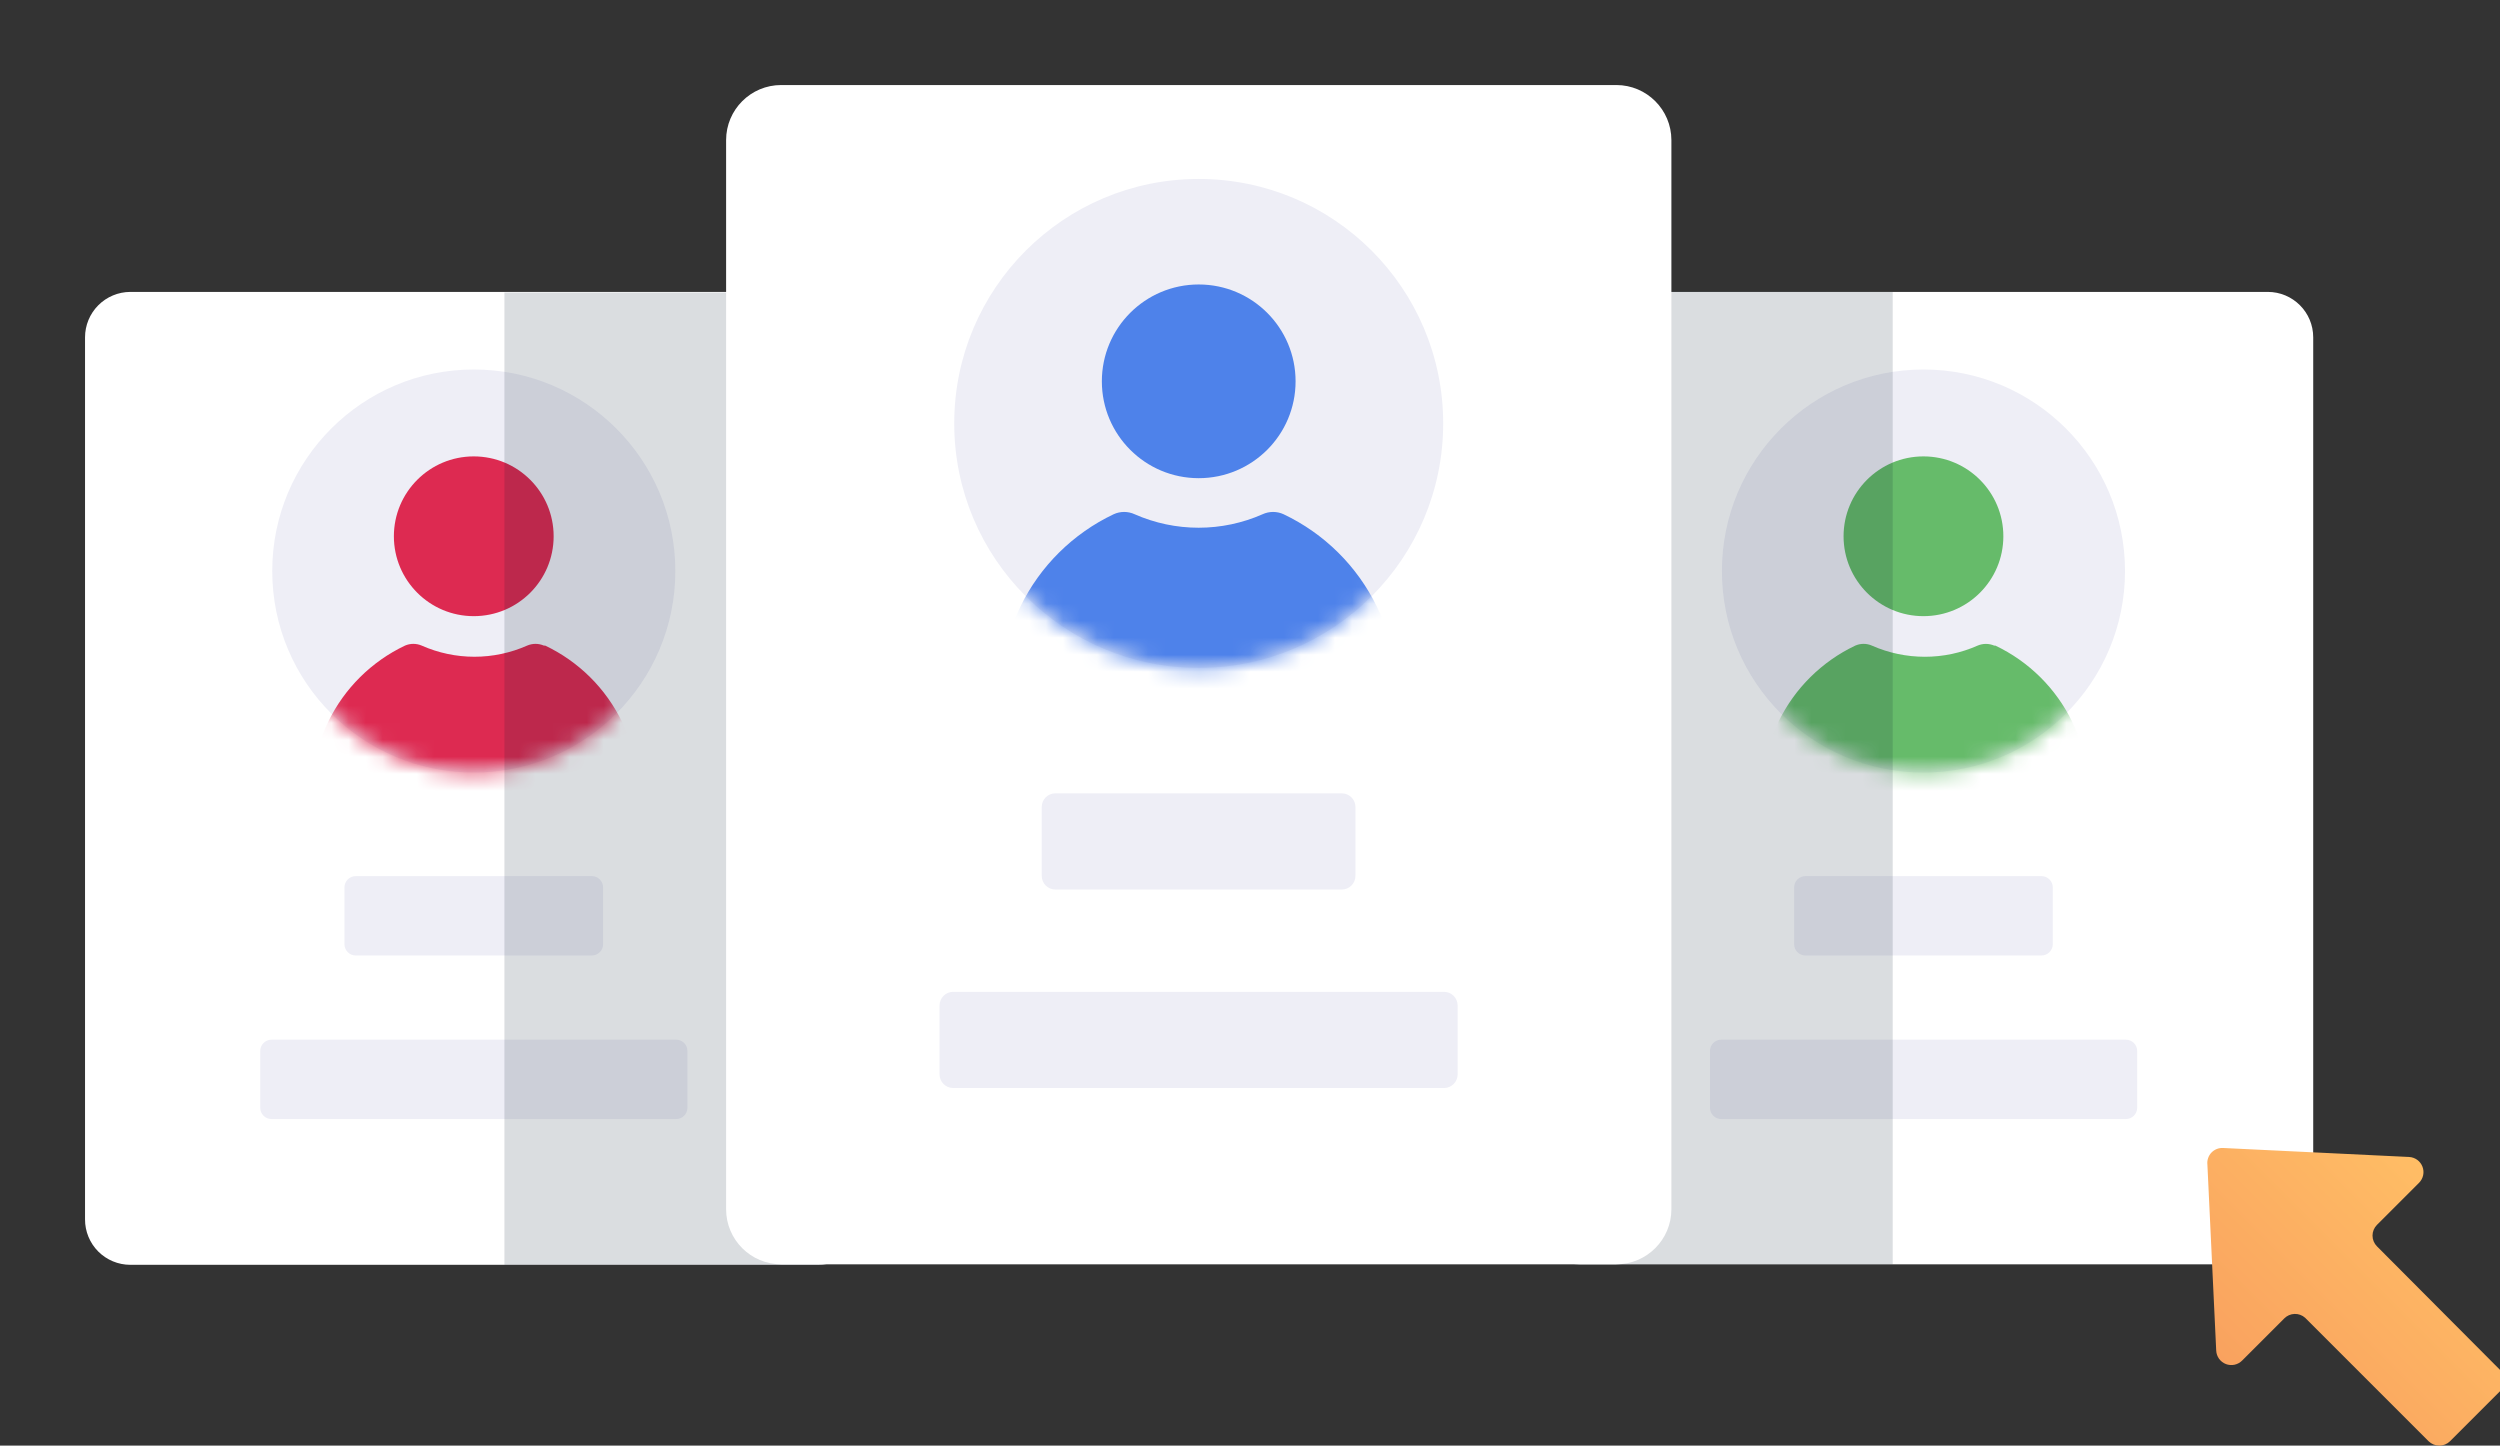 <svg width="147" height="85" viewBox="0 0 147 85" fill="none" xmlns="http://www.w3.org/2000/svg">
<rect x="0" y="0" width="147" height="85" fill="#333333" stroke="none"/>
<g clip-path="url(#clip0_5941_5874)">
<path d="M50.767 19.835V71.699C50.769 72.05 50.701 72.397 50.568 72.721C50.434 73.045 50.239 73.34 49.991 73.588C49.744 73.836 49.45 74.033 49.127 74.167C48.803 74.302 48.456 74.371 48.106 74.371H7.662C7.312 74.371 6.964 74.302 6.641 74.167C6.317 74.033 6.024 73.836 5.776 73.588C5.529 73.34 5.333 73.045 5.2 72.721C5.067 72.397 4.999 72.05 5 71.699V19.835C5 19.129 5.28 18.451 5.779 17.95C6.278 17.449 6.955 17.167 7.662 17.164H48.155C48.853 17.179 49.518 17.468 50.006 17.967C50.495 18.466 50.767 19.137 50.767 19.835Z" fill="white"/>
<path d="M27.858 45.427C34.403 45.427 39.709 40.122 39.709 33.577C39.709 27.032 34.403 21.727 27.858 21.727C21.313 21.727 16.008 27.032 16.008 33.577C16.008 40.122 21.313 45.427 27.858 45.427Z" fill="#EEEEF6"/>
<mask id="mask0_5941_5874" style="mask-type:luminance" maskUnits="userSpaceOnUse" x="16" y="21" width="24" height="25">
<path d="M27.858 45.427C34.403 45.427 39.709 40.122 39.709 33.577C39.709 27.032 34.403 21.727 27.858 21.727C21.314 21.727 16.008 27.032 16.008 33.577C16.008 40.122 21.314 45.427 27.858 45.427Z" fill="white"/>
</mask>
<g mask="url(#mask0_5941_5874)">
<path d="M31.977 37.96C31.823 37.894 31.656 37.859 31.488 37.859C31.32 37.859 31.153 37.894 30.998 37.96C30.021 38.393 28.965 38.617 27.896 38.617C26.828 38.617 25.771 38.393 24.794 37.96C24.64 37.894 24.473 37.859 24.305 37.859C24.137 37.859 23.97 37.894 23.816 37.96C21.847 38.896 20.256 40.472 19.303 42.432C18.35 44.392 18.092 46.617 18.571 48.743C19.05 50.868 20.239 52.768 21.941 54.129C23.642 55.489 25.757 56.231 27.936 56.231C30.115 56.231 32.229 55.489 33.931 54.129C35.633 52.768 36.821 50.868 37.3 48.743C37.779 46.617 37.521 44.392 36.568 42.432C35.615 40.472 34.024 38.896 32.055 37.96H31.977Z" fill="#DD2A51"/>
<path d="M27.857 36.23C30.451 36.23 32.554 34.127 32.554 31.533C32.554 28.939 30.451 26.836 27.857 26.836C25.263 26.836 23.16 28.939 23.16 31.533C23.16 34.127 25.263 36.23 27.857 36.23Z" fill="#DD2A51"/>
</g>
<path d="M34.795 51.516H20.919C20.552 51.516 20.254 51.813 20.254 52.181V55.518C20.254 55.885 20.552 56.183 20.919 56.183H34.795C35.163 56.183 35.461 55.885 35.461 55.518V52.181C35.461 51.813 35.163 51.516 34.795 51.516Z" fill="#EEEEF6"/>
<path d="M39.755 61.133H15.966C15.599 61.133 15.301 61.431 15.301 61.798V65.135C15.301 65.503 15.599 65.8 15.966 65.8H39.755C40.123 65.8 40.42 65.503 40.42 65.135V61.798C40.42 61.431 40.123 61.133 39.755 61.133Z" fill="#EEEEF6"/>
<path d="M133.346 17.164H92.863C91.388 17.164 90.191 18.36 90.191 19.835V71.67C90.191 73.145 91.388 74.341 92.863 74.341H133.346C134.821 74.341 136.017 73.145 136.017 71.67V19.835C136.017 18.36 134.821 17.164 133.346 17.164Z" fill="white"/>
<path d="M113.1 45.427C119.645 45.427 124.951 40.122 124.951 33.577C124.951 27.032 119.645 21.727 113.1 21.727C106.556 21.727 101.25 27.032 101.25 33.577C101.25 40.122 106.556 45.427 113.1 45.427Z" fill="#EEEEF6"/>
<mask id="mask1_5941_5874" style="mask-type:luminance" maskUnits="userSpaceOnUse" x="101" y="21" width="24" height="25">
<path d="M113.1 45.427C119.645 45.427 124.95 40.122 124.95 33.577C124.95 27.032 119.645 21.727 113.1 21.727C106.555 21.727 101.25 27.032 101.25 33.577C101.25 40.122 106.555 45.427 113.1 45.427Z" fill="white"/>
</mask>
<g mask="url(#mask1_5941_5874)">
<path d="M117.261 37.962C117.106 37.896 116.94 37.861 116.771 37.861C116.603 37.861 116.436 37.896 116.282 37.962C115.305 38.396 114.249 38.619 113.18 38.618C112.108 38.618 111.048 38.395 110.068 37.962C109.914 37.894 109.747 37.859 109.579 37.859C109.41 37.859 109.244 37.894 109.089 37.962C107.121 38.898 105.53 40.474 104.577 42.434C103.623 44.394 103.365 46.619 103.844 48.745C104.324 50.87 105.512 52.77 107.214 54.131C108.916 55.491 111.03 56.233 113.209 56.233C115.388 56.233 117.502 55.491 119.204 54.131C120.906 52.77 122.094 50.87 122.574 48.745C123.053 46.619 122.795 44.394 121.842 42.434C120.889 40.474 119.297 38.898 117.329 37.962H117.261Z" fill="#66BB6A"/>
<path d="M113.099 36.23C115.694 36.23 117.797 34.127 117.797 31.533C117.797 28.939 115.694 26.836 113.099 26.836C110.505 26.836 108.402 28.939 108.402 31.533C108.402 34.127 110.505 36.23 113.099 36.23Z" fill="#66BB6A"/>
</g>
<path d="M120.038 51.516H106.162C105.794 51.516 105.496 51.813 105.496 52.181V55.518C105.496 55.885 105.794 56.183 106.162 56.183H120.038C120.405 56.183 120.703 55.885 120.703 55.518V52.181C120.703 51.813 120.405 51.516 120.038 51.516Z" fill="#EEEEF6"/>
<path d="M125.001 61.133H101.212C100.845 61.133 100.547 61.431 100.547 61.798V65.135C100.547 65.503 100.845 65.8 101.212 65.8H125.001C125.369 65.8 125.667 65.503 125.667 65.135V61.798C125.667 61.431 125.369 61.133 125.001 61.133Z" fill="#EEEEF6"/>
<path opacity="0.15" d="M50.767 19.837V71.701C50.769 72.052 50.701 72.399 50.568 72.723C50.435 73.047 50.239 73.341 49.992 73.59C49.744 73.838 49.45 74.035 49.127 74.169C48.803 74.304 48.456 74.373 48.106 74.373H29.66V17.195H48.106C48.808 17.198 49.481 17.476 49.979 17.971C50.477 18.465 50.76 19.136 50.767 19.837Z" fill="#0D1E30"/>
<path opacity="0.15" d="M111.291 17.162V74.339H92.855C92.147 74.339 91.467 74.058 90.966 73.557C90.465 73.056 90.184 72.376 90.184 71.668V19.804C90.184 19.096 90.465 18.416 90.966 17.915C91.467 17.414 92.147 17.133 92.855 17.133L111.291 17.162Z" fill="#0D1E30"/>
<path d="M95.038 5H45.934C44.145 5 42.695 6.45 42.695 8.239V71.102C42.695 72.891 44.145 74.341 45.934 74.341H95.038C96.827 74.341 98.278 72.891 98.278 71.102V8.239C98.278 6.45 96.827 5 95.038 5Z" fill="white"/>
<path d="M70.484 39.274C78.424 39.274 84.859 32.838 84.859 24.898C84.859 16.959 78.424 10.523 70.484 10.523C62.545 10.523 56.109 16.959 56.109 24.898C56.109 32.838 62.545 39.274 70.484 39.274Z" fill="#EEEEF6"/>
<mask id="mask2_5941_5874" style="mask-type:luminance" maskUnits="userSpaceOnUse" x="56" y="10" width="29" height="30">
<path d="M70.473 39.273C78.412 39.273 84.848 32.838 84.848 24.898C84.848 16.959 78.412 10.523 70.473 10.523C62.533 10.523 56.098 16.959 56.098 24.898C56.098 32.838 62.533 39.273 70.473 39.273Z" fill="white"/>
</mask>
<g mask="url(#mask2_5941_5874)">
<path d="M75.474 30.237C75.281 30.148 75.071 30.102 74.858 30.102C74.645 30.102 74.434 30.148 74.241 30.237C73.056 30.76 71.774 31.03 70.478 31.03C69.183 31.03 67.902 30.76 66.716 30.237C66.523 30.148 66.313 30.102 66.1 30.102C65.887 30.102 65.676 30.148 65.483 30.237C63.092 31.372 61.159 33.285 60.001 35.664C58.842 38.044 58.528 40.746 59.109 43.327C59.69 45.909 61.133 48.216 63.199 49.868C65.265 51.521 67.832 52.422 70.478 52.422C73.125 52.422 75.692 51.521 77.758 49.868C79.825 48.216 81.267 45.909 81.849 43.327C82.43 40.746 82.115 38.044 80.957 35.664C79.798 33.285 77.865 31.372 75.474 30.237Z" fill="#4E82EA"/>
<path d="M70.484 28.117C73.63 28.117 76.18 25.567 76.18 22.422C76.18 19.276 73.63 16.727 70.484 16.727C67.339 16.727 64.789 19.276 64.789 22.422C64.789 25.567 67.339 28.117 70.484 28.117Z" fill="#4E82EA"/>
</g>
<path d="M78.897 46.648H62.056C61.613 46.648 61.254 47.008 61.254 47.451V51.502C61.254 51.945 61.613 52.304 62.056 52.304H78.897C79.341 52.304 79.7 51.945 79.7 51.502V47.451C79.7 47.008 79.341 46.648 78.897 46.648Z" fill="#EEEEF6"/>
<path d="M84.906 58.32H56.048C55.605 58.32 55.246 58.68 55.246 59.123V63.174C55.246 63.617 55.605 63.976 56.048 63.976H84.906C85.349 63.976 85.709 63.617 85.709 63.174V59.123C85.709 58.68 85.349 58.32 84.906 58.32Z" fill="#EEEEF6"/>
<path d="M135.539 77.483L142.8 84.744C142.968 84.909 143.195 85.002 143.431 85.002C143.667 85.002 143.894 84.909 144.062 84.744L146.998 81.808C147.163 81.64 147.256 81.413 147.256 81.177C147.256 80.941 147.163 80.714 146.998 80.546L139.766 73.285C139.683 73.202 139.617 73.104 139.572 72.996C139.527 72.887 139.504 72.771 139.504 72.654C139.504 72.536 139.527 72.42 139.572 72.312C139.617 72.204 139.683 72.105 139.766 72.022L142.242 69.547C142.363 69.425 142.446 69.27 142.482 69.102C142.517 68.933 142.503 68.758 142.44 68.598C142.378 68.438 142.271 68.298 142.132 68.198C141.992 68.097 141.827 68.039 141.655 68.03L130.724 67.502C130.596 67.494 130.467 67.514 130.348 67.561C130.228 67.608 130.12 67.681 130.031 67.774C129.943 67.867 129.876 67.979 129.835 68.101C129.794 68.223 129.78 68.352 129.795 68.48L130.313 79.411C130.32 79.585 130.378 79.753 130.479 79.894C130.581 80.035 130.721 80.144 130.884 80.207C131.046 80.269 131.223 80.282 131.393 80.245C131.563 80.208 131.718 80.122 131.84 79.998L134.316 77.522C134.476 77.361 134.692 77.266 134.919 77.259C135.147 77.252 135.369 77.332 135.539 77.483Z" fill="url(#paint0_linear_5941_5874)"/>
</g>
<defs>
<linearGradient id="paint0_linear_5941_5874" x1="131.935" y1="81.36" x2="143.601" y2="69.694" gradientUnits="userSpaceOnUse">
<stop stop-color="#F9A25F"/>
<stop offset="1" stop-color="#FFBD65"/>
</linearGradient>
<clipPath id="clip0_5941_5874">
<rect width="147" height="85" fill="white"/>
</clipPath>
</defs>
</svg>

